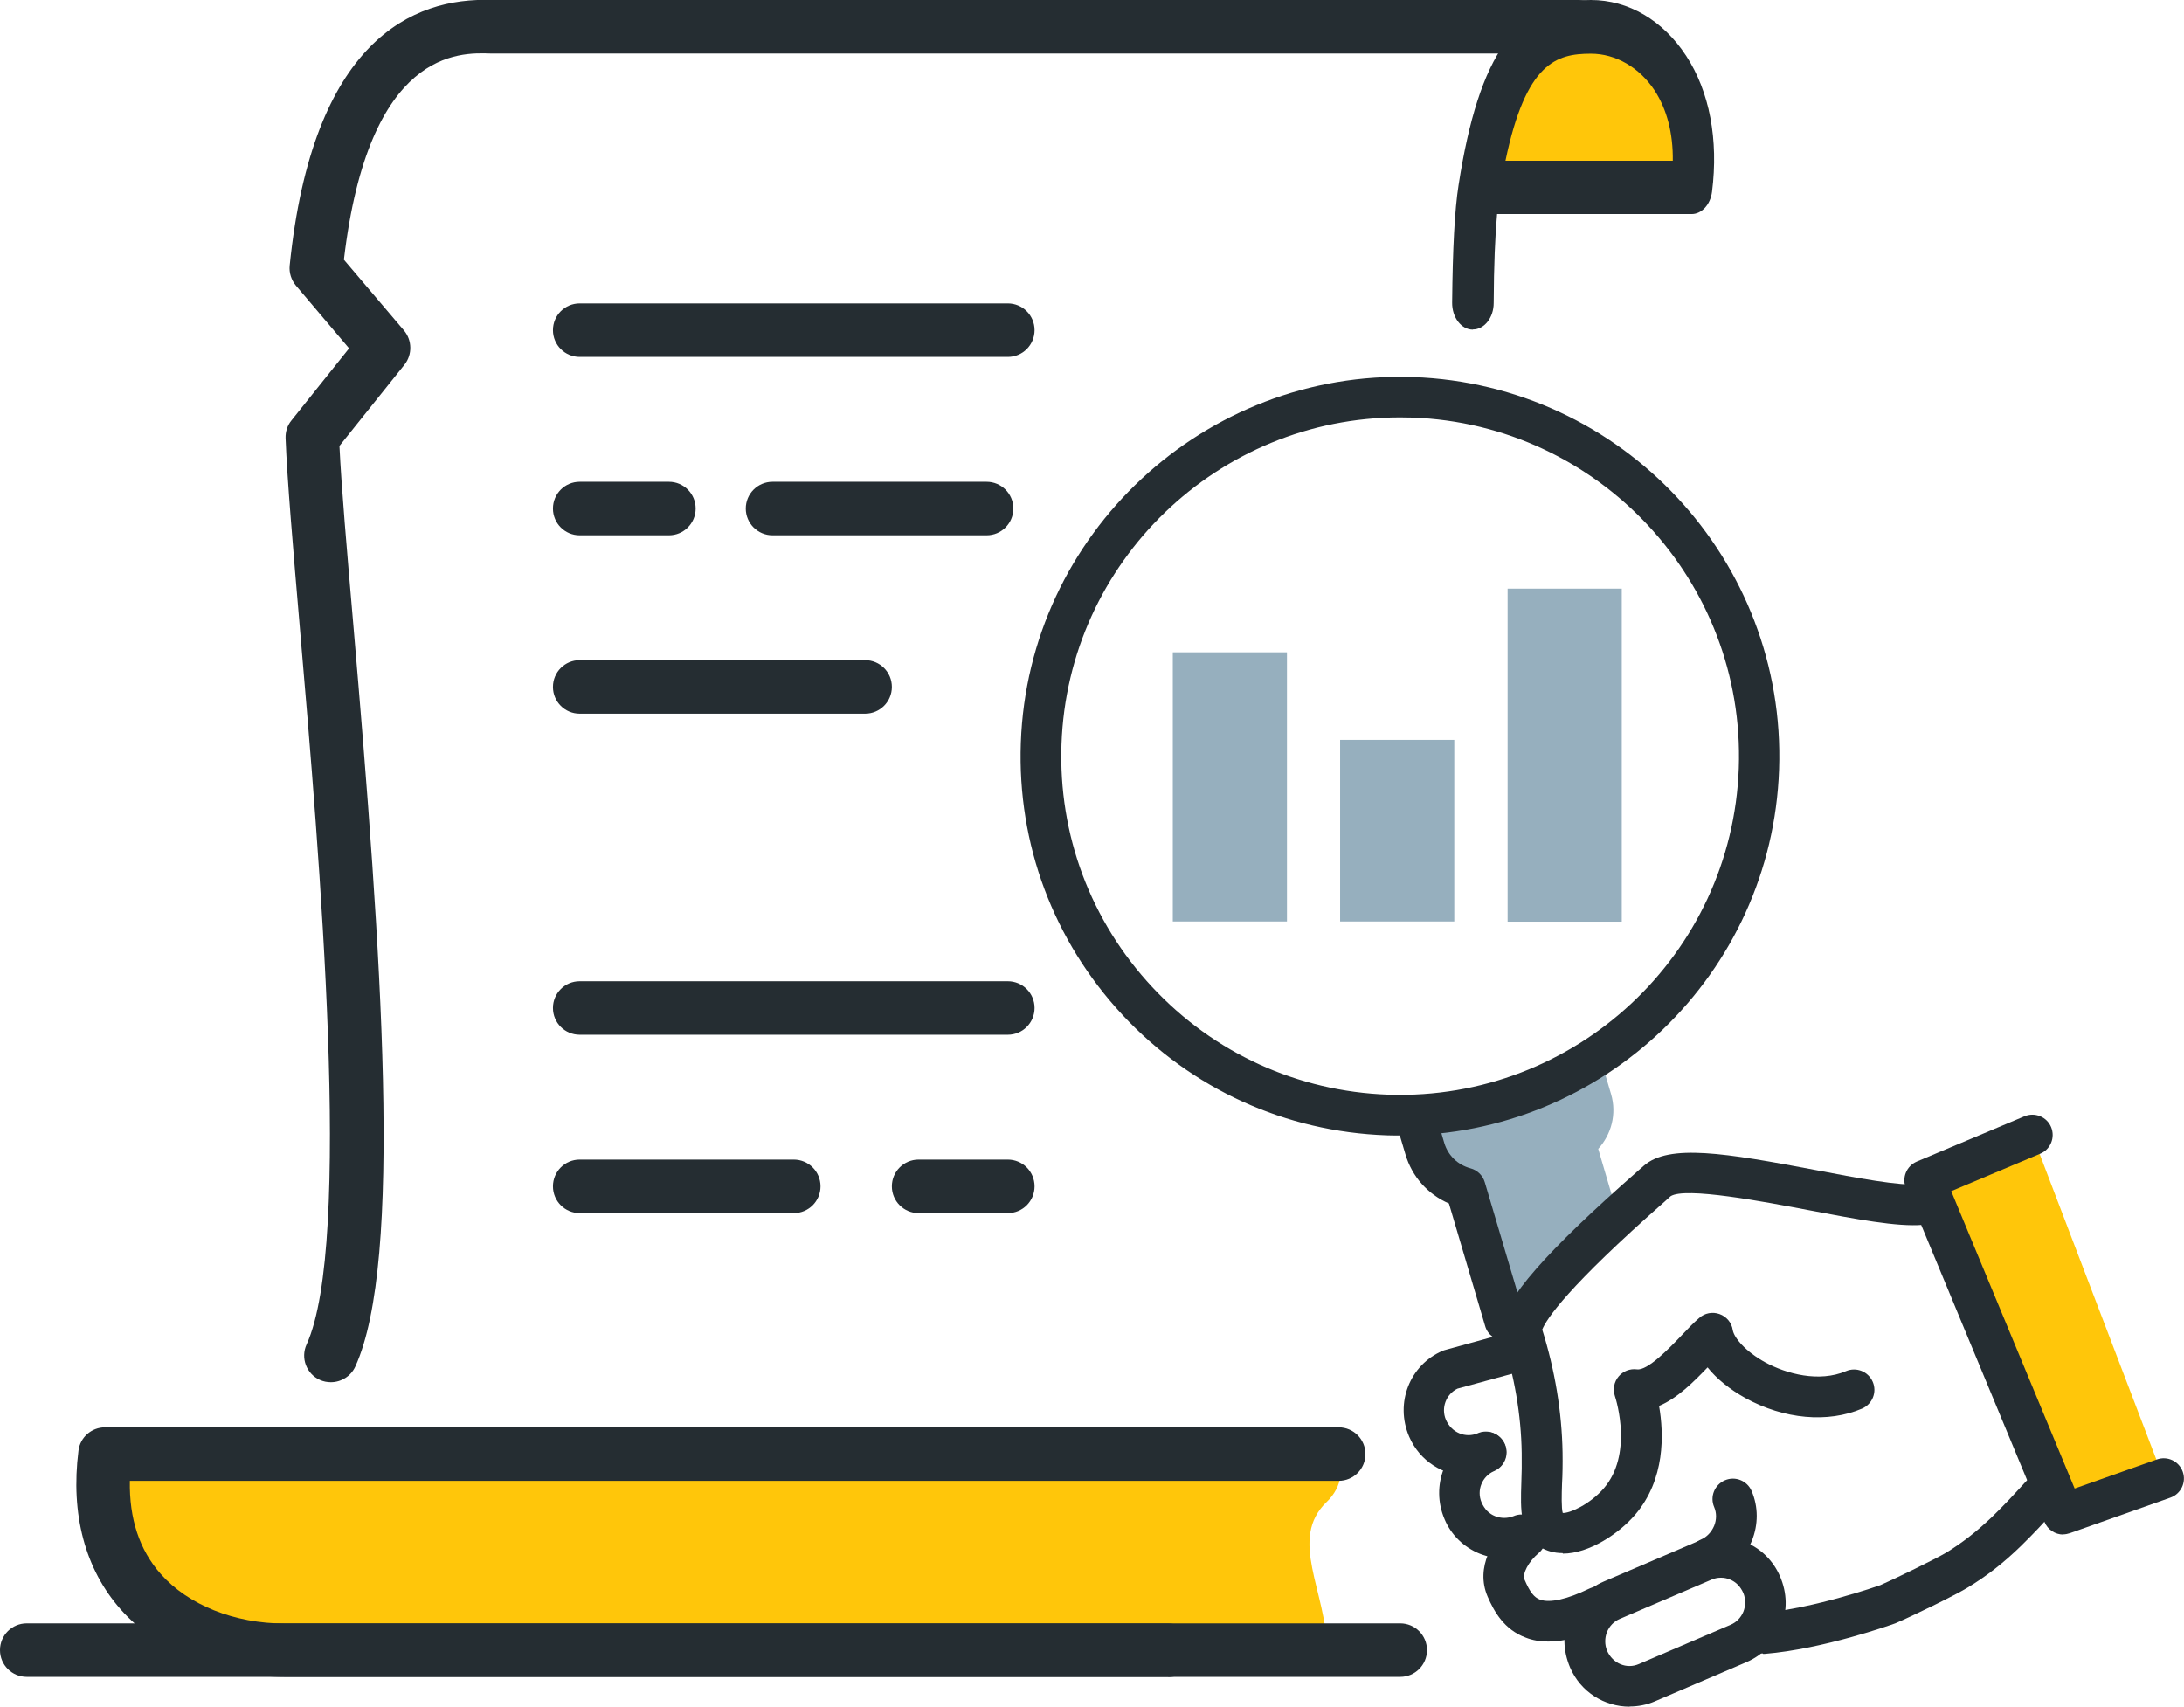 <?xml version="1.0" encoding="UTF-8"?>
<svg id="_圖層_2" data-name="圖層 2" xmlns="http://www.w3.org/2000/svg" viewBox="0 0 122.44 95.68">
  <defs>
    <style>
      .cls-1 {
        fill: #252d32;
      }

      .cls-2 {
        fill: #ffc60a;
      }

      .cls-3 {
        fill: #96afbe;
      }
    </style>
  </defs>
  <g id="CONTENT">
    <g>
      <path class="cls-2" d="m90.58,2.01h-2.33c-2.95,0-5.34,2.39-5.34,5.34l-1,3.66h14v-3.66c0-2.95-2.39-5.34-5.34-5.34Z"/>
      <path class="cls-1" d="m82.57,18.48c-.65,0-1.17-.69-1.16-1.52.03-3.02.14-5.18.36-6.58C82.91,3.01,85.06,0,89.19,0c2.1,0,4.04,1.14,5.34,3.13,1.31,2,1.82,4.7,1.45,7.62-.09.72-.58,1.25-1.14,1.25h-10.91c-.11,1.21-.18,2.88-.19,4.99,0,.82-.53,1.48-1.16,1.48Zm1.83-9.47h9.38c.02-1.54-.33-2.88-1.02-3.94-.85-1.29-2.18-2.06-3.57-2.06-1.93,0-3.64.49-4.79,6Z"/>
      <path class="cls-1" d="m55.31,30.01h-12c-.83,0-1.5-.67-1.5-1.5s.67-1.5,1.5-1.5h12c.83,0,1.5.67,1.5,1.5s-.67,1.5-1.5,1.5Z"/>
      <path class="cls-1" d="m37.5,30.01h-5c-.83,0-1.5-.67-1.5-1.5s.67-1.5,1.5-1.5h5c.83,0,1.5.67,1.5,1.5s-.67,1.5-1.5,1.5Z"/>
      <path class="cls-1" d="m56.5,20.01h-24c-.83,0-1.5-.67-1.5-1.5s.67-1.5,1.5-1.5h24c.83,0,1.5.67,1.5,1.5s-.67,1.5-1.5,1.5Z"/>
      <g>
        <polygon class="cls-2" points="113.94 63.63 107.9 66.17 115.67 84.89 121.3 82.9 113.94 63.63"/>
        <path class="cls-3" d="m89.91,59.95l.41,1.39c.33,1.12.01,2.27-.72,3.07l.87,2.96-4.32,5.28-1.8,1.39-2.2-7.42c-1.05-.28-1.94-1.07-2.27-2.2l-.41-1.39,10.44-3.07Z"/>
        <path class="cls-1" d="m98.83,92.7c-.59,0-1.08-.45-1.13-1.04-.05-.63.41-1.18,1.04-1.23,2.98-.25,6.63-1.55,6.67-1.56.81-.35,3.12-1.48,3.69-1.82.92-.56,1.74-1.21,2.58-2.01.78-.76,1.25-1.28,1.59-1.65.42-.46.69-.77,1.1-.97.56-.28,1.25-.05,1.53.52.28.56.05,1.23-.49,1.51-.08.06-.26.27-.44.47-.34.38-.86.96-1.69,1.77-.96.93-1.9,1.67-2.98,2.32-.72.44-3.15,1.62-4.05,2-.22.08-4.03,1.44-7.31,1.71-.03,0-.06,0-.1,0Z"/>
        <path class="cls-1" d="m82.34,82.74c-1.41,0-2.75-.82-3.34-2.2-.81-1.89.04-4.03,1.88-4.81.05-.02.1-.04.15-.05l3.82-1.05c.61-.16,1.23.19,1.4.8.17.61-.19,1.23-.8,1.4l-3.74,1.02c-.64.31-.93,1.08-.65,1.74.32.74,1.11,1.05,1.79.76.58-.25,1.25.02,1.5.6.25.58-.02,1.25-.6,1.5-.46.2-.95.29-1.42.29Z"/>
        <path class="cls-1" d="m84.32,87.37c-.46,0-.91-.09-1.35-.26-.9-.36-1.61-1.05-1.98-1.93-.81-1.89.04-4.03,1.88-4.81.58-.25,1.25.02,1.5.6.25.58-.02,1.25-.6,1.5-.68.29-1,1.08-.71,1.76.17.39.43.64.76.77.33.13.7.13,1.03,0,.58-.25,1.25.02,1.5.6.25.58-.02,1.25-.6,1.5-.46.2-.94.29-1.42.29Z"/>
        <path class="cls-1" d="m86.8,92.03c-.46,0-.88-.07-1.26-.22-1.22-.45-1.78-1.47-2.14-2.3-.71-1.65.31-3.28,1.39-4.19.48-.41,1.2-.34,1.61.14s.34,1.2-.14,1.61c-.57.48-.93,1.16-.79,1.49.3.7.54,1,.87,1.12.55.2,1.52-.02,2.74-.61.57-.28,1.25-.04,1.52.52.28.56.04,1.25-.52,1.52-1.26.62-2.34.92-3.27.92Z"/>
        <path class="cls-1" d="m91.36,95.68c-1.41,0-2.75-.82-3.34-2.2-.4-.95-.42-1.93-.05-2.83.36-.9,1.05-1.6,1.93-1.98l5.14-2.2c.89-.38,1.87-.39,2.77-.03.9.36,1.6,1.05,1.98,1.93.41.95.42,1.93.06,2.83-.36.9-1.05,1.6-1.93,1.98l-5.14,2.2c-.46.2-.95.29-1.42.29Zm5.11-7.23c-.18,0-.36.04-.52.11l-5.14,2.2c-.33.14-.58.4-.72.74-.13.33-.13.7,0,1.03.32.74,1.11,1.06,1.79.76l5.14-2.2c.33-.14.58-.4.72-.74.13-.33.13-.7,0-1.03-.17-.39-.43-.64-.76-.77-.16-.07-.33-.1-.5-.1Z"/>
        <path class="cls-1" d="m87.6,87.07c-.45,0-.89-.11-1.27-.35-1.13-.73-1.09-2.06-1.04-3.61.02-.49.03-1.04.02-1.65-.03-2.14-.41-4.34-1.12-6.53-.05-.16-.07-.33-.05-.5.21-1.61,2.51-4.24,7.69-8.79l.32-.28c1.41-1.25,4.58-.72,9.65.24,2.3.44,4.68.89,5.8.8.62-.06,1.18.41,1.23,1.04.05.63-.41,1.18-1.04,1.23-1.43.12-3.74-.32-6.42-.83-2.42-.46-6.92-1.32-7.72-.77l-.31.28c-5.48,4.82-6.64,6.6-6.88,7.19.72,2.3,1.1,4.62,1.14,6.89.01.66,0,1.24-.03,1.76-.02.61-.04,1.36.04,1.63.37.03,1.52-.47,2.31-1.39,1.61-1.88.72-4.85.61-5.18-.12-.37-.04-.78.21-1.08.25-.3.64-.45,1.03-.4.59.08,1.78-1.15,2.48-1.88.35-.37.68-.72,1.01-1,.31-.28.75-.36,1.14-.22.39.14.68.48.74.89.07.44.72,1.21,1.81,1.81,1.21.66,3.03,1.14,4.54.5.58-.25,1.25.02,1.5.6.25.58-.02,1.25-.6,1.5-1.92.82-4.37.6-6.54-.59-.88-.49-1.61-1.08-2.12-1.72-.79.82-1.69,1.73-2.72,2.16.27,1.55.36,4.12-1.35,6.11-.89,1.04-2.57,2.17-4.04,2.17Z"/>
        <path class="cls-1" d="m115.67,86.03c-.45,0-.87-.27-1.05-.7l-7.77-18.72c-.24-.58.03-1.24.61-1.49l6.04-2.54c.58-.24,1.25.03,1.49.61.24.58-.03,1.25-.61,1.49l-4.99,2.1,6.92,16.67,4.61-1.63c.6-.21,1.24.1,1.45.69.21.59-.1,1.24-.69,1.45l-5.63,1.99c-.13.04-.25.07-.38.07Z"/>
        <path class="cls-1" d="m78.5,63.66c-.25,0-.5,0-.76-.01-5.68-.2-10.94-2.6-14.81-6.75-3.87-4.16-5.9-9.57-5.7-15.25.41-11.72,10.31-20.92,22-20.51,11.72.41,20.92,10.28,20.51,22-.4,11.47-9.86,20.52-21.25,20.52Zm-.02-40.26c-10.17,0-18.61,8.08-18.97,18.32-.18,5.07,1.63,9.91,5.09,13.62,3.46,3.71,8.16,5.85,13.23,6.03,10.47.36,19.28-7.85,19.65-18.31.37-10.47-7.85-19.28-18.31-19.65-.23,0-.45-.01-.68-.01Z"/>
        <path class="cls-1" d="m95.81,88.5c-.44,0-.86-.26-1.05-.69-.25-.58.02-1.25.6-1.5.33-.14.59-.42.74-.77.14-.35.14-.72,0-1.05-.25-.58.02-1.25.6-1.5.58-.25,1.25.02,1.5.6.38.89.38,1.88.01,2.8-.37.91-1.06,1.62-1.95,2-.15.06-.3.09-.45.09Z"/>
        <path class="cls-1" d="m84.35,75.16c-.49,0-.95-.32-1.09-.82l-2.03-6.87c-1.18-.51-2.07-1.5-2.44-2.76l-.41-1.38c-.18-.6.17-1.24.77-1.41.6-.18,1.24.17,1.41.77l.41,1.39c.21.7.76,1.23,1.47,1.42.38.1.69.4.8.78l2.2,7.42c.18.6-.17,1.24-.77,1.42-.11.03-.22.05-.32.05Z"/>
      </g>
      <path class="cls-2" d="m74.39,92.51c0-3.27-2.2-6.23,0-8.32.83-.79,1.15-2.18,0-2.18H6.57c-.26,4.19,1.48,8.62,6,11h61.82v-.5Z"/>
      <path class="cls-1" d="m65.5,94.01H15.97c-3.67,0-7.12-1.42-9.21-3.79-1.99-2.25-2.81-5.33-2.36-8.89.09-.75.73-1.31,1.49-1.31h69.16c.83,0,1.5.67,1.5,1.5s-.67,1.5-1.5,1.5H7.28c-.04,2.12.54,3.88,1.73,5.22,1.54,1.74,4.14,2.78,6.96,2.78h49.53c.83,0,1.5.67,1.5,1.5s-.67,1.5-1.5,1.5Z"/>
      <path class="cls-1" d="m18.55,77.49c-.21,0-.42-.04-.62-.13-.75-.34-1.09-1.23-.74-1.99,2.58-5.68.73-27.28-.38-40.18-.38-4.45-.71-8.29-.8-10.63-.01-.36.1-.71.33-.99l3.23-4.04-2.98-3.52c-.26-.31-.39-.72-.35-1.12C17.52,2.29,23.12-.16,27.56,0h60.94c.83,0,1.5.67,1.5,1.5s-.67,1.5-1.5,1.5H27.5c-1.74-.06-6.83-.25-8.22,11.56l3.37,3.97c.46.55.47,1.35.03,1.91l-3.65,4.56c.11,2.31.42,5.86.77,9.93,1.6,18.6,2.81,35.78.12,41.68-.25.55-.8.88-1.37.88Z"/>
      <path class="cls-1" d="m48.5,40.01h-16c-.83,0-1.5-.67-1.5-1.5s.67-1.5,1.5-1.5h16c.83,0,1.5.67,1.5,1.5s-.67,1.5-1.5,1.5Z"/>
      <path class="cls-1" d="m56.5,68.01h-5c-.83,0-1.5-.67-1.5-1.5s.67-1.5,1.5-1.5h5c.83,0,1.5.67,1.5,1.5s-.67,1.5-1.5,1.5Z"/>
      <path class="cls-1" d="m44.5,68.01h-12c-.83,0-1.5-.67-1.5-1.5s.67-1.5,1.5-1.5h12c.83,0,1.5.67,1.5,1.5s-.67,1.5-1.5,1.5Z"/>
      <path class="cls-1" d="m56.5,58.01h-24c-.83,0-1.5-.67-1.5-1.5s.67-1.5,1.5-1.5h24c.83,0,1.5.67,1.5,1.5s-.67,1.5-1.5,1.5Z"/>
      <path class="cls-1" d="m78.5,94.01H1.5c-.83,0-1.5-.67-1.5-1.5s.67-1.5,1.5-1.5h77c.83,0,1.5.67,1.5,1.5s-.67,1.5-1.5,1.5Z"/>
      <rect class="cls-3" x="75.13" y="41.48" width="6.4" height="10.18"/>
      <rect class="cls-3" x="84.52" y="33" width="6.4" height="18.67"/>
      <rect class="cls-3" x="65.75" y="36.57" width="6.4" height="15.09"/>
    </g>
  </g>
</svg>
